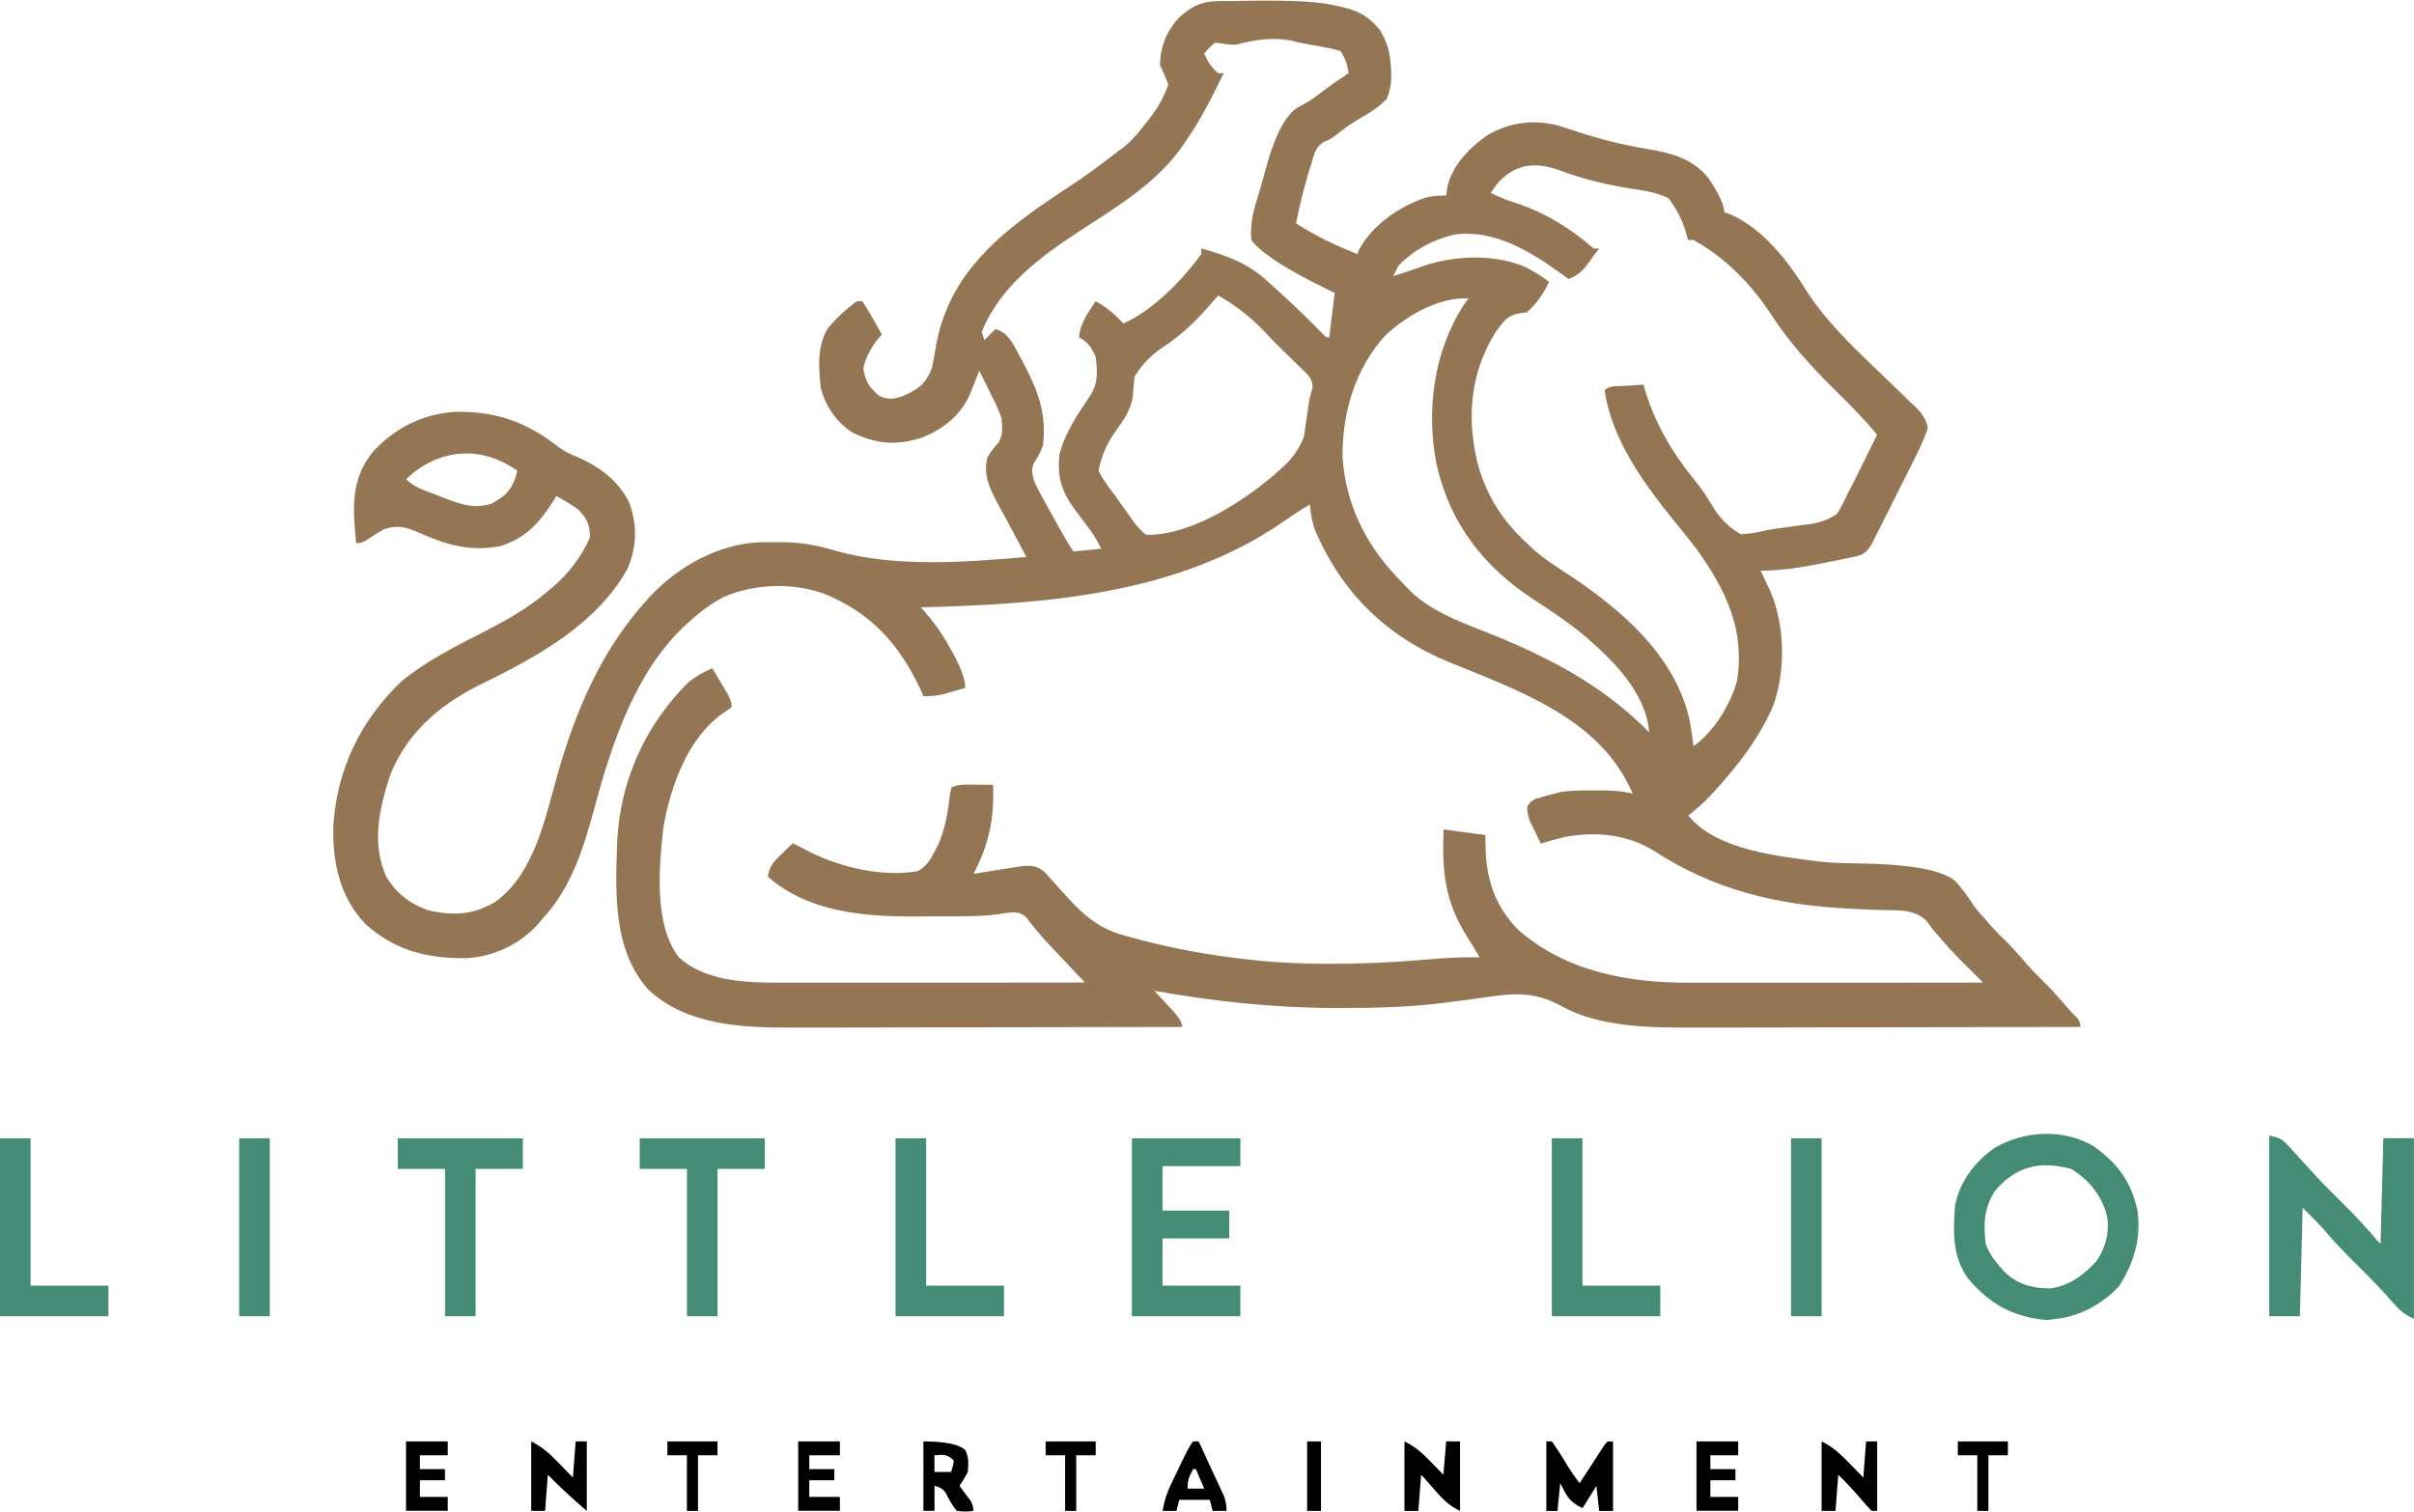 <?xml version="1.0" encoding="UTF-8"?>
<svg id="Layer_2" data-name="Layer 2" xmlns="http://www.w3.org/2000/svg" viewBox="0 0 400 250.55">
  <defs>
    <style>
      .cls-1 {
        fill: #947654;
      }

      .cls-1, .cls-2, .cls-3 {
        stroke-width: 0px;
      }

      .cls-2 {
        fill: #000;
      }

      .cls-3 {
        fill: #458c76;
      }
    </style>
  </defs>
  <g id="Layer_1-2" data-name="Layer 1">
    <path class="cls-1" d="M220.1.69c.48.09.95.18,1.44.27,3.22.69,5.15,1.52,7.22,4.16.95,1.75,1.49,3.18,1.65,5.16q.04.54.09,1.1c.09,1.9.03,3.24-.72,5.01-1.4,1.47-2.85,2.34-4.62,3.33-1.45.85-2.75,1.83-4.06,2.87q-.82.6-1.78.94c-1.42.92-1.58,2.14-2.07,3.72-.1.31-.19.61-.29.92-.9,2.91-1.6,5.86-2.21,8.84,3.24,2.09,6.54,3.67,10.14,5.07.11-.26.23-.51.35-.78,2.15-3.97,6.52-7,10.74-8.47,1.34-.39,2.2-.43,3.66-.43.05-.41.1-.82.14-1.24.76-3.67,3.62-6.58,6.59-8.71,3.59-2.12,7.66-2.71,11.69-1.68,1.01.31,2.01.63,3.01.96,3.74,1.23,7.51,2.23,11.39,2.87,4.19.7,7.96,1.51,10.69,5q2.56,3.84,2.56,5.56c.33.11.66.23,1,.35,5.55,2.45,9.74,7.97,12.82,13,2.67,4.05,6.06,7.54,9.53,10.91q.46.44.92.89c1.25,1.22,2.51,2.43,3.78,3.63.94.89,1.87,1.8,2.79,2.7q.43.4.88.82,1.9,1.88,2,3.58c-.72,1.98-1.6,3.85-2.56,5.73-.2.4-.4.81-.61,1.22-.43.85-.85,1.7-1.28,2.54-.66,1.3-1.31,2.6-1.96,3.9-.41.82-.83,1.65-1.24,2.47-.2.39-.39.78-.59,1.18-.18.36-.37.72-.55,1.09q-.24.48-.49.96c-.65,1.13-1.15,1.64-2.4,2.02-.42.09-.84.18-1.27.27-.47.1-.93.2-1.41.3-.5.1-.99.2-1.5.3-.5.1-1,.21-1.51.31-3.44.69-6.81,1.2-10.32,1.27.16.32.31.65.47.98q.31.66.62,1.32c.2.43.41.86.62,1.3,2.36,5.84,2.44,13.09.28,19-1.92,4.28-4.48,7.94-7.52,11.5-.32.37-.63.74-.96,1.13-1.71,1.97-3.43,3.73-5.5,5.32,4.76,5.84,15.2,6.76,22.15,7.67,2.05.19,4.07.24,6.12.26q12.93.18,16.06,3.01c.98,1.11,1.85,2.24,2.64,3.49.67,1.04,1.47,1.92,2.31,2.82.24.28.47.56.72.85.98,1.12,2.05,2.15,3.11,3.2,1.13,1.15,2.17,2.38,3.23,3.6,1.03,1.15,2.12,2.22,3.22,3.31,1.16,1.18,2.24,2.43,3.31,3.69q.71.84,1.51,1.57.6.64.6,1.56c-9.07.02-18.13.04-27.2.05-4.21,0-8.42.01-12.63.02-3.67,0-7.35.02-11.02.02-1.94,0-3.88,0-5.83.01-1.83,0-3.67,0-5.5,0-.67,0-1.33,0-2,0-6.98.04-15.63-.05-21.87-3.58-4.64-2.54-8.16-2.09-13.18-1.34-1.09.15-2.19.29-3.29.44-.72.09-1.45.19-2.17.29-5.93.79-11.89.96-17.87.95-.33,0-.65,0-.99,0-10.12-.02-19.95-1.09-29.91-2.85.33.36.67.71,1.01,1.08.43.47.86.93,1.3,1.4.22.23.44.47.67.71q1.64,1.78,1.64,2.8c-9.13.02-18.27.04-27.4.05-4.24,0-8.48.01-12.72.02-3.7,0-7.4.02-11.1.02-1.96,0-3.91,0-5.87.01-1.85,0-3.69,0-5.54,0-.67,0-1.35,0-2.02,0-8.2.04-17.34-.34-23.71-6.19-6.07-6.58-5.55-16.41-5.26-24.76.54-10.09,4.68-19.24,11.85-26.31,1.23-.99,2.46-1.64,3.9-2.3.54.9,1.08,1.8,1.61,2.71q.45.75.91,1.52.71,1.3.71,2.22-.69.53-1.64,1.15c-5.75,4.21-8.46,11.94-9.68,18.72-.72,6.42-1.65,16.19,2.56,21.6,4.82,4.35,12.27,4.22,18.37,4.2.53,0,1.06,0,1.61,0,1.74,0,3.49,0,5.23,0,1.21,0,2.43,0,3.64,0,2.86,0,5.72,0,8.58,0,3.26,0,6.52,0,9.77,0,6.7,0,13.39-.01,20.09-.02-.21-.22-.41-.44-.63-.66-.95-1.01-1.91-2.02-2.86-3.03q-.49-.51-.98-1.04c-.32-.34-.64-.68-.98-1.04-.32-.34-.65-.68-.98-1.04-1.19-1.3-2.29-2.67-3.37-4.06-1.1-.91-1.8-.8-3.19-.67-.48.08-.95.15-1.45.23-2.04.29-4.04.32-6.1.33-.4,0-.79,0-1.2,0-.82,0-1.64,0-2.46,0-1.23,0-2.47.02-3.7.03-8.6.05-17.89-.66-24.65-6.6.25-1.79,1.05-2.58,2.33-3.8q.51-.49,1.02-.99c.26-.24.52-.49.79-.74.96.48,1.92.96,2.87,1.47,5.13,2.56,12.14,4.18,17.86,3.14,1.4-.83,2.04-1.79,2.76-3.23q.27-.51.54-1.03c1.23-2.71,1.66-5.43,2-8.38.07-.39.15-.79.23-1.19,1.33-.66,2.5-.5,3.97-.49.55,0,1.1,0,1.66.01q.63,0,1.28.02c.26,5.48-.68,9.91-3.23,14.75.27-.04.54-.09.82-.13,1.22-.2,2.45-.39,3.68-.59.42-.07.85-.14,1.29-.21.41-.06.82-.13,1.24-.19.38-.06.75-.12,1.14-.18,1.53-.11,2.47.02,3.65,1.03.24.27.48.54.73.82.27.3.54.6.82.9.28.31.56.63.84.95,3.31,3.7,5.88,6.49,10.77,7.81.4.11.8.23,1.21.34,6.68,1.84,13.47,3.06,20.36,3.75.5.05.99.1,1.51.16,9.65.82,19.4.43,29.03-.42,2.27-.19,4.51-.24,6.79-.2-.67-1.13-1.35-2.25-2.06-3.36-3.79-6.01-4.18-10.88-3.93-17.84,2.28.3,4.56.61,6.91.92.03,1.03.06,2.05.09,3.11.27,4.92,1.85,8.96,5.31,12.55,7.93,7.01,18.36,8.86,28.6,8.82.53,0,1.05,0,1.6,0,1.73,0,3.46,0,5.18,0,1.2,0,2.41,0,3.61,0,2.83,0,5.67,0,8.5,0,3.23,0,6.46,0,9.69,0,6.64,0,13.28-.01,19.92-.02-.35-.34-.69-.69-1.05-1.04-.46-.46-.92-.91-1.38-1.37-.23-.23-.45-.45-.69-.68-1.54-1.53-2.99-3.1-4.38-4.76-.26-.3-.53-.59-.8-.9-.35-.48-.7-.96-1.07-1.46-2.01-1.98-4.62-1.75-7.3-1.81-1.6-.04-3.2-.12-4.8-.2-.33-.02-.65-.03-.99-.05-11.79-.61-22.21-3.11-32.14-9.6-4.52-2.75-9.65-3.21-14.81-2.24-1.3.33-2.59.68-3.88,1.07-.4-.8-.79-1.61-1.18-2.42-.22-.45-.44-.9-.66-1.36q-.46-1.29-.42-2.33.42-.8,1.29-1.27c.36-.1.72-.21,1.09-.31.35-.11.71-.21,1.07-.32.37-.09.74-.19,1.12-.28.34-.09.68-.17,1.03-.26,1.81-.28,3.59-.26,5.42-.25.37,0,.73,0,1.11,0,1.84,0,3.55.07,5.34.52-4.83-11.4-16.64-16.21-27.42-20.58-.96-.39-1.92-.77-2.88-1.16-10.43-4.24-17.84-11.48-22.3-21.84-.52-1.47-.76-2.79-.86-4.34-1.59.92-3.1,1.93-4.61,2.98-17.37,11.97-39.44,13.57-59.9,14.07.18.19.35.39.54.59,1.65,1.87,2.99,3.74,4.19,5.92.16.27.31.55.47.83q2.18,3.88,2.18,6.02c-.81.23-1.61.46-2.42.69-.45.13-.9.26-1.36.39q-1.29.3-3.13.3c-.18-.41-.37-.81-.56-1.23-3.53-7.54-8.3-12.73-16.16-15.86-5.27-1.76-11.49-1.55-16.54.71-2.02,1.11-3.75,2.39-5.45,3.94-.28.25-.57.5-.86.76-8.27,7.77-12.15,19.72-15.01,30.37-1.77,6.53-3.84,13.13-8.55,18.17-.24.29-.48.57-.72.86-3.01,3.37-7.29,5.39-11.78,5.68-6.56.09-11.91-1.23-16.88-5.68-4.24-4.52-5.4-10.11-5.3-16.08.57-9.45,4.45-17.56,11.26-24.07,4.22-3.51,9.23-5.94,14.08-8.44,3.51-1.81,6.75-3.65,9.79-6.19.41-.34.82-.68,1.24-1.04q4.06-3.45,6.16-8.21c-.04-2.22-.39-2.95-1.87-4.58-1.18-.86-2.41-1.6-3.69-2.3q-.24.4-.49.81c-2.26,3.57-4.59,6.18-8.73,7.48-4.92,1-9.01-.18-13.51-2.19-2.18-.93-3.52-1.38-5.85-.58-1,.56-1.96,1.16-2.9,1.82q-.78.49-1.7.49c-.55-5.7-.99-10.57,2.86-15.26,3.7-3.89,8.15-6.15,13.53-6.51,6.83-.13,11.83,1.66,17.27,5.91.95.68,1.84,1.1,2.92,1.54,3.68,1.61,6.76,3.83,8.63,7.48,1.42,3.79,1.35,7.48-.3,11.18-5.29,9.38-15.36,14.7-24.67,19.26-6.6,3.3-12.03,8.06-14.7,15.1-1.73,5.51-2.93,10.78-.67,16.32,1.6,2.86,4,4.75,7.09,5.8,4.07.96,7.46.8,11.09-1.38,6.55-4.71,8.28-14,10.38-21.32,3-10.47,7.17-20.26,14.51-28.45.27-.3.54-.6.82-.91,4.7-4.97,11.2-8.61,18.11-8.92.84-.01,1.69-.02,2.53-.02.45,0,.9,0,1.36,0,3.27.05,5.96.59,9.08,1.54,9.86,2.67,21.16,1.77,31.23.93-.23-.43-.47-.87-.71-1.32-.83-1.55-1.66-3.11-2.48-4.67-.44-.83-.9-1.65-1.35-2.47-1.43-2.65-2.72-5.08-1.9-8.13.54-.88,1.09-1.61,1.8-2.35.8-1.4.65-2.52.5-4.1q-.55-1.58-1.32-3.08c-.25-.51-.49-1.01-.75-1.53-.23-.45-.46-.91-.69-1.38-.18-.36-.36-.73-.55-1.1-.12-.24-.24-.49-.37-.74-.14.37-.29.74-.44,1.13-.2.49-.39.98-.6,1.49q-.29.73-.58,1.47c-1.65,3.46-4.35,5.55-7.86,6.99-4.29,1.39-7.68,1.07-11.72-.94-2.57-1.83-4.33-4.3-5.07-7.37-.34-3.3-.62-6.85,1.16-9.78,1.42-1.71,3.04-3.21,4.83-4.51h.92c.59.9,1.14,1.83,1.67,2.76.29.51.58,1.03.88,1.56q.33.6.67,1.21c-.2.22-.4.45-.6.68q-1.83,2.2-2.48,4.91c.41,2.3.88,3,2.62,4.55,1.52.67,2.36.6,3.92.06,2.58-1.16,3.78-1.96,4.84-4.67.26-1.2.48-2.36.66-3.57,1.85-10.59,8.6-17.13,17.11-23.12,2.07-1.44,4.17-2.84,6.28-4.22,2.34-1.59,4.59-3.3,6.83-5.03.38-.28.77-.57,1.16-.86,1.35-1.17,2.43-2.47,3.5-3.89q.3-.38.6-.76c1.35-1.76,2.32-3.44,3.03-5.55-.43-1.09-.89-2.16-1.38-3.23.06-3.03,1.11-5.64,3.18-7.85,2.87-2.62,4.67-2.81,8.5-2.72q12.21-.29,16.26.52ZM205.07,7.35q-.92.17-2.45-.12c-.41-.06-.82-.11-1.24-.17q-1.11.84-1.84,1.84c.59,1.32,1.18,2.29,2.3,3.23h.92c-1.92,4-3.9,7.87-6.45,11.52-.28.41-.56.81-.85,1.23-4.38,5.84-10.78,9.63-16.81,13.57-6.56,4.31-12.89,9.05-15.99,16.53.15.46.3.91.46,1.38l1.84-1.84c2.16.67,2.91,2.48,3.92,4.35.18.33.36.67.55,1.01,2.46,4.6,4.09,8.66,3.37,14-.41,1.05-.85,1.93-1.49,2.87-.52,1.18-.22,1.89.1,3.12.38.81.79,1.61,1.22,2.39.24.44.49.89.74,1.34.26.46.51.92.77,1.39.25.46.51.92.77,1.4.94,1.7,1.87,3.38,2.95,5,1.52-.15,3.04-.3,4.61-.46-.66-1.33-1.21-2.31-2.09-3.45-.22-.3-.44-.59-.67-.9-.46-.61-.93-1.22-1.39-1.84-2.33-3.12-3.21-5.56-2.76-9.48.94-3.6,3.01-6.63,5.07-9.68,1.37-2.06,1.21-4.04.92-6.45-.6-1.45-1.33-2.51-2.76-3.23.22-2.38,1.47-4.06,2.76-5.99,1.84,1,3.18,2.17,4.61,3.69,4.9-2.17,9.77-7.18,12.9-11.52v-.92c4.3,1.23,7.73,2.43,11.06,5.53.48.44.97.87,1.45,1.31,2.6,2.36,5.14,4.77,7.58,7.3q.55.67,1.1.61c.3-2.43.61-4.87.92-7.37-.48-.23-.97-.47-1.47-.71q-9.95-4.86-12.36-8.05c-.16-2.26.14-4.1.81-6.25.68-2.25,1.32-4.5,1.93-6.77q2.08-7.17,5.01-8.99c.32-.17.63-.34.96-.51,1.04-.56,1.94-1.22,2.87-1.94,1.48-1.13,2.99-2.18,4.55-3.2-.25-1.56-.49-2.34-1.38-3.69-1.15-.31-2.23-.55-3.4-.75-.62-.11-1.24-.22-1.85-.33-.55-.1-1.1-.2-1.66-.3-.33-.09-.65-.17-.99-.26-3.04-.7-6.18-.22-9.15.56ZM247.93,30.68c-.3.42-.61.84-.92,1.27,1.55.84,3.14,1.36,4.81,1.9,4.61,1.63,8.54,4.12,12.24,7.32h.92c-.49.68-1,1.35-1.5,2.02-.28.37-.56.75-.84,1.13-.87.98-1.52,1.43-2.73,1.92-.37-.27-.75-.55-1.13-.83-5.22-3.75-11.06-7.4-17.76-6.55-3.57.86-6.61,2.46-9.22,5.07q-.57.97-.92,1.84c.24-.08.48-.17.73-.25.73-.25,1.46-.49,2.19-.73.78-.25,1.55-.52,2.32-.8,5.23-1.72,11.71-1.89,16.79.33,1.34.71,2.56,1.46,3.77,2.38-.92,1.96-2.06,3.63-3.69,5.07-.45.06-.89.11-1.35.17-2.04.42-2.69,1.53-3.87,3.18-4.07,6.63-4.73,13.69-3.06,21.15,1.42,5.59,4.06,9.83,8.28,13.74.44.41.87.82,1.32,1.24,1.65,1.4,3.43,2.56,5.24,3.74,8.92,5.86,18.2,13.66,20.47,24.64.23,1.34.43,2.67.61,4.02,3.36-2.42,6.07-6.79,7.19-10.8,1.36-8.54-1.86-15.08-6.73-21.92-1.1-1.44-2.25-2.84-3.4-4.25-5.11-6.27-10.67-13.81-11.8-22.02.87-.87,2.32-.64,3.49-.72.55-.04,1.1-.08,1.67-.12.43-.03.85-.06,1.29-.08q.14.49.27.98c1.67,5.53,4.47,10.27,8.09,14.72,1.07,1.32,2.01,2.63,2.86,4.1q1.81,3.22,4.89,4.99c1.4-.07,2.69-.28,4.05-.61,1.2-.26,2.4-.41,3.62-.56.91-.13,1.83-.25,2.74-.38q.66-.08,1.33-.17,2.31-.37,4.2-1.66c.63-.96,1.11-1.94,1.59-2.98.44-.86.89-1.72,1.33-2.58.45-.91.9-1.81,1.34-2.72.23-.47.46-.93.7-1.41.56-1.14,1.13-2.28,1.69-3.42-2.2-2.66-4.59-5.07-7.06-7.49-3.92-3.89-7.43-7.72-10.46-12.36-3.32-5.07-7.55-9.47-12.9-12.41h-.92c-.08-.31-.16-.61-.24-.93q-.91-3.31-2.99-5.99c-2.19-1.12-4.6-1.34-7-1.73-3.83-.65-7.42-1.55-11.06-2.91-4.16-1.53-7.61-1.02-10.51,2.45ZM201.84,48.99c-.56.61-1.1,1.24-1.64,1.87-2.21,2.5-4.48,4.67-7.26,6.51q-3.1,1.99-4.95,5.06c-.11,1.02-.2,2.04-.26,3.06-.28,2.42-1.57,4.12-2.93,6.07q-2.14,2.97-2.76,6.45c.73,1.53,1.74,2.8,2.76,4.15.4.57.8,1.14,1.2,1.72.43.6.87,1.2,1.31,1.8.2.3.41.59.62.89q.67.95,1.95,2.04c7.54.27,17.13-6.07,22.49-11.03q2.53-2.2,3.69-5.18c.06-.38.11-.76.17-1.16.06-.4.11-.8.17-1.21.12-.79.23-1.57.35-2.36.05-.35.1-.7.15-1.06q.16-1.05.55-2.18.2-1.27-.83-2.4c-.44-.44-.88-.88-1.33-1.31-.24-.23-.47-.47-.72-.71-.5-.5-1.01-.99-1.52-1.48-.77-.74-1.52-1.49-2.28-2.24q-4.06-4.62-8.93-7.33ZM229.64,55.5c-5.11,5.5-7.27,12.99-7.18,20.36.62,8.4,4.33,15.24,10.26,21.06q.43.46.87.93c4.06,4.04,10.35,5.86,15.52,8.06,9.21,3.92,17.04,8.25,24.16,15.44-.51-6.52-5.98-11.94-10.71-15.99-2.67-2.22-5.53-4.12-8.43-6.01-8.27-5.4-13.86-12.57-16.08-22.32-1.75-8.92-.55-18.39,4.29-26.2q.48-.68.98-1.38c-4.94-.23-10.12,2.79-13.68,6.05ZM67.28,79.41c1.39,1.39,3.11,1.86,4.93,2.56.36.15.73.29,1.1.44,2.76,1.07,5.19,2,8.11,1.06,2.09-1.14,3.09-1.94,3.95-4.18.11-.42.23-.84.35-1.27-6.04-4.32-13.06-3.71-18.43,1.38Z"/>
    <path class="cls-3" d="M347,190.01c3.92,2.8,6.14,5.83,7.17,10.55.65,4.61-.55,8.71-3.05,12.58-2.78,3-6.52,5.01-10.57,5.44-.49.06-.99.11-1.5.17-5.61-.56-9.38-2.65-12.99-6.95-2.61-3.62-2.43-7.88-2.1-12.12.83-3.96,3.31-7.23,6.63-9.51,4.95-2.85,11.43-3.16,16.42-.17ZM330.52,197.44c-1.78,2.73-1.88,5.53-1.49,8.7.54,1.46,1.28,2.52,2.3,3.69q.34.4.69.81c2.16,2.17,4.58,2.81,7.6,2.88,3.28-.42,5.65-2.21,7.83-4.61,1.52-2.3,2.12-4.76,1.67-7.48-.95-3.41-2.94-5.88-5.94-7.73-5.23-1.39-9.23-.42-12.68,3.74Z"/>
    <path class="cls-3" d="M376.04,188.16c1.85.46,2.14.59,3.32,1.91q.41.45.83.91c.29.32.58.65.88.98.62.68,1.24,1.35,1.86,2.02.31.34.62.68.94,1.03,1.34,1.44,2.74,2.83,4.14,4.21,2.1,2.07,4.09,4.2,5.99,6.45l.46.46c.15-5.78.3-11.56.46-17.51h5.07v29.95c-1.77-.89-2.39-1.42-3.63-2.88-1.81-2.06-3.69-4.01-5.65-5.93-1.96-1.94-3.88-3.88-5.65-6.01-1.11-1.26-2.33-2.43-3.51-3.61-.15,5.93-.3,11.86-.46,17.97h-5.07v-29.95Z"/>
    <path class="cls-3" d="M187.56,188.63h17.97v4.61h-12.9v7.37h11.06v4.61h-11.06v7.83h12.9v5.07h-17.97v-29.49Z"/>
    <path class="cls-3" d="M105.99,188.63h20.74v5.07h-7.83v24.42h-5.07v-24.42h-7.83v-5.07Z"/>
    <path class="cls-3" d="M65.9,188.63h20.74v5.07h-7.83v24.42h-5.07v-24.42h-7.83v-5.07Z"/>
    <path class="cls-3" d="M257.14,188.63h5.07v24.42h12.9v5.07h-17.97v-29.49Z"/>
    <path class="cls-3" d="M148.39,188.63h5.07v24.42h12.9v5.07h-17.97v-29.49Z"/>
    <path class="cls-3" d="M0,188.63h5.07v24.42h12.9v5.07H0v-29.49Z"/>
    <path class="cls-3" d="M296.77,188.63h5.07v29.49h-5.07v-29.49Z"/>
    <path class="cls-3" d="M39.63,188.63h5.07v29.49h-5.07v-29.49Z"/>
    <path class="cls-2" d="M256.22,238.86h.92c.74,1.05,1.43,2.1,2.1,3.2q1.12,1.96,2.51,3.72c.32-.5.64-1,.98-1.51.42-.65.85-1.3,1.27-1.94.21-.33.42-.66.64-1,.2-.31.41-.62.62-.95.19-.29.38-.58.57-.88.17-.21.35-.42.53-.63h.92v11.52h-2.3c-.15-1.37-.3-2.74-.46-4.15-.76,1.22-1.52,2.43-2.3,3.69-2.3-1.15-2.54-1.94-3.69-4.15-.15,1.52-.3,3.04-.46,4.61h-1.84v-11.52Z"/>
    <path class="cls-2" d="M232.72,238.86c1.85.93,2.83,1.81,4.26,3.28.41.42.82.84,1.25,1.27.31.32.62.64.94.98.15-1.82.3-3.65.46-5.53h2.3v11.52c-1.86-.93-2.66-1.71-4-3.25-.36-.41-.73-.83-1.1-1.25-.29-.34-.59-.67-.89-1.02l-.46-.46c-.15,1.98-.3,3.95-.46,5.99h-2.3v-11.52Z"/>
    <path class="cls-2" d="M301.84,238.86c1.87.94,3.07,2.04,4.49,3.51.23.24.47.48.71.72.57.58,1.14,1.17,1.71,1.76.15-1.98.3-3.95.46-5.99h1.84v11.52h-.92q-.71-.73-1.53-1.7c-1.28-1.5-2.59-2.92-4-4.29-.15,1.98-.3,3.95-.46,5.99h-2.3v-11.52Z"/>
    <path class="cls-2" d="M88.02,238.86c1.87.94,3.07,2.04,4.49,3.51.23.24.47.48.71.72.57.58,1.14,1.17,1.71,1.76.15-1.98.3-3.95.46-5.99h1.84v11.52c-2.29-1.96-4.36-3.86-6.45-5.99-.15,1.98-.3,3.95-.46,5.99h-2.3v-11.52Z"/>
    <path class="cls-2" d="M153,238.86q5.26,0,6.91,1.38c.65,1.3.57,2.24.46,3.69q-.69,1.32-1.38,2.3c.17.22.33.44.5.67.21.29.43.58.65.88.21.29.43.58.65.87q.5.8.5,1.72-1.24.23-2.76,0c-.72-.9-1.24-1.81-1.76-2.84q-.51-1-1.92-1.31v4.15h-1.84v-11.52ZM154.84,241.16v2.76h2.76q.31-.87.46-1.84-.85-1.05-2.13-.98-.54.03-1.09.06Z"/>
    <path class="cls-2" d="M281.11,238.86h6.91v2.3h-4.61v2.3h4.15v1.84h-4.15v2.76h4.61v2.3h-6.91v-11.52Z"/>
    <path class="cls-2" d="M67.28,238.86h6.91v2.3h-4.61v2.3h4.15v1.84h-4.15v2.76h4.61v2.3h-6.91v-11.52Z"/>
    <path class="cls-2" d="M197.7,238.86h.92c.77,1.66,1.54,3.32,2.3,4.98.22.47.44.94.67,1.43l.63,1.37c.19.42.39.83.59,1.27q.42,1.09.42,2.47h-2.3l-.46-1.84h-5.07l-.46,1.84h-2.3c.27-1.61.69-2.95,1.4-4.43q.28-.58.56-1.17c.19-.4.38-.79.58-1.2.19-.4.38-.81.58-1.22q1.42-2.97,1.95-3.5ZM197.7,243.46c-.67,1.22-.92,1.79-.92,3.23h2.76c-.46-1.06-.91-2.13-1.38-3.23h-.46Z"/>
    <path class="cls-2" d="M132.26,238.86h6.91v2.3h-5.07v2.3h4.15v1.84h-4.15v2.76h5.07v2.3h-6.91v-11.52Z"/>
    <path class="cls-2" d="M324.42,238.86h8.29v2.3h-3.23v9.22h-1.84v-9.22h-3.23v-2.3Z"/>
    <path class="cls-2" d="M173.27,238.86h8.29v2.3h-3.23v9.22h-1.84v-9.22h-3.23v-2.3Z"/>
    <path class="cls-2" d="M110.6,238.86h8.29v2.3h-3.23v9.22h-1.84v-9.22h-3.23v-2.3Z"/>
    <path class="cls-2" d="M216.59,238.86h2.3v11.52h-2.3v-11.52Z"/>
  </g>
</svg>